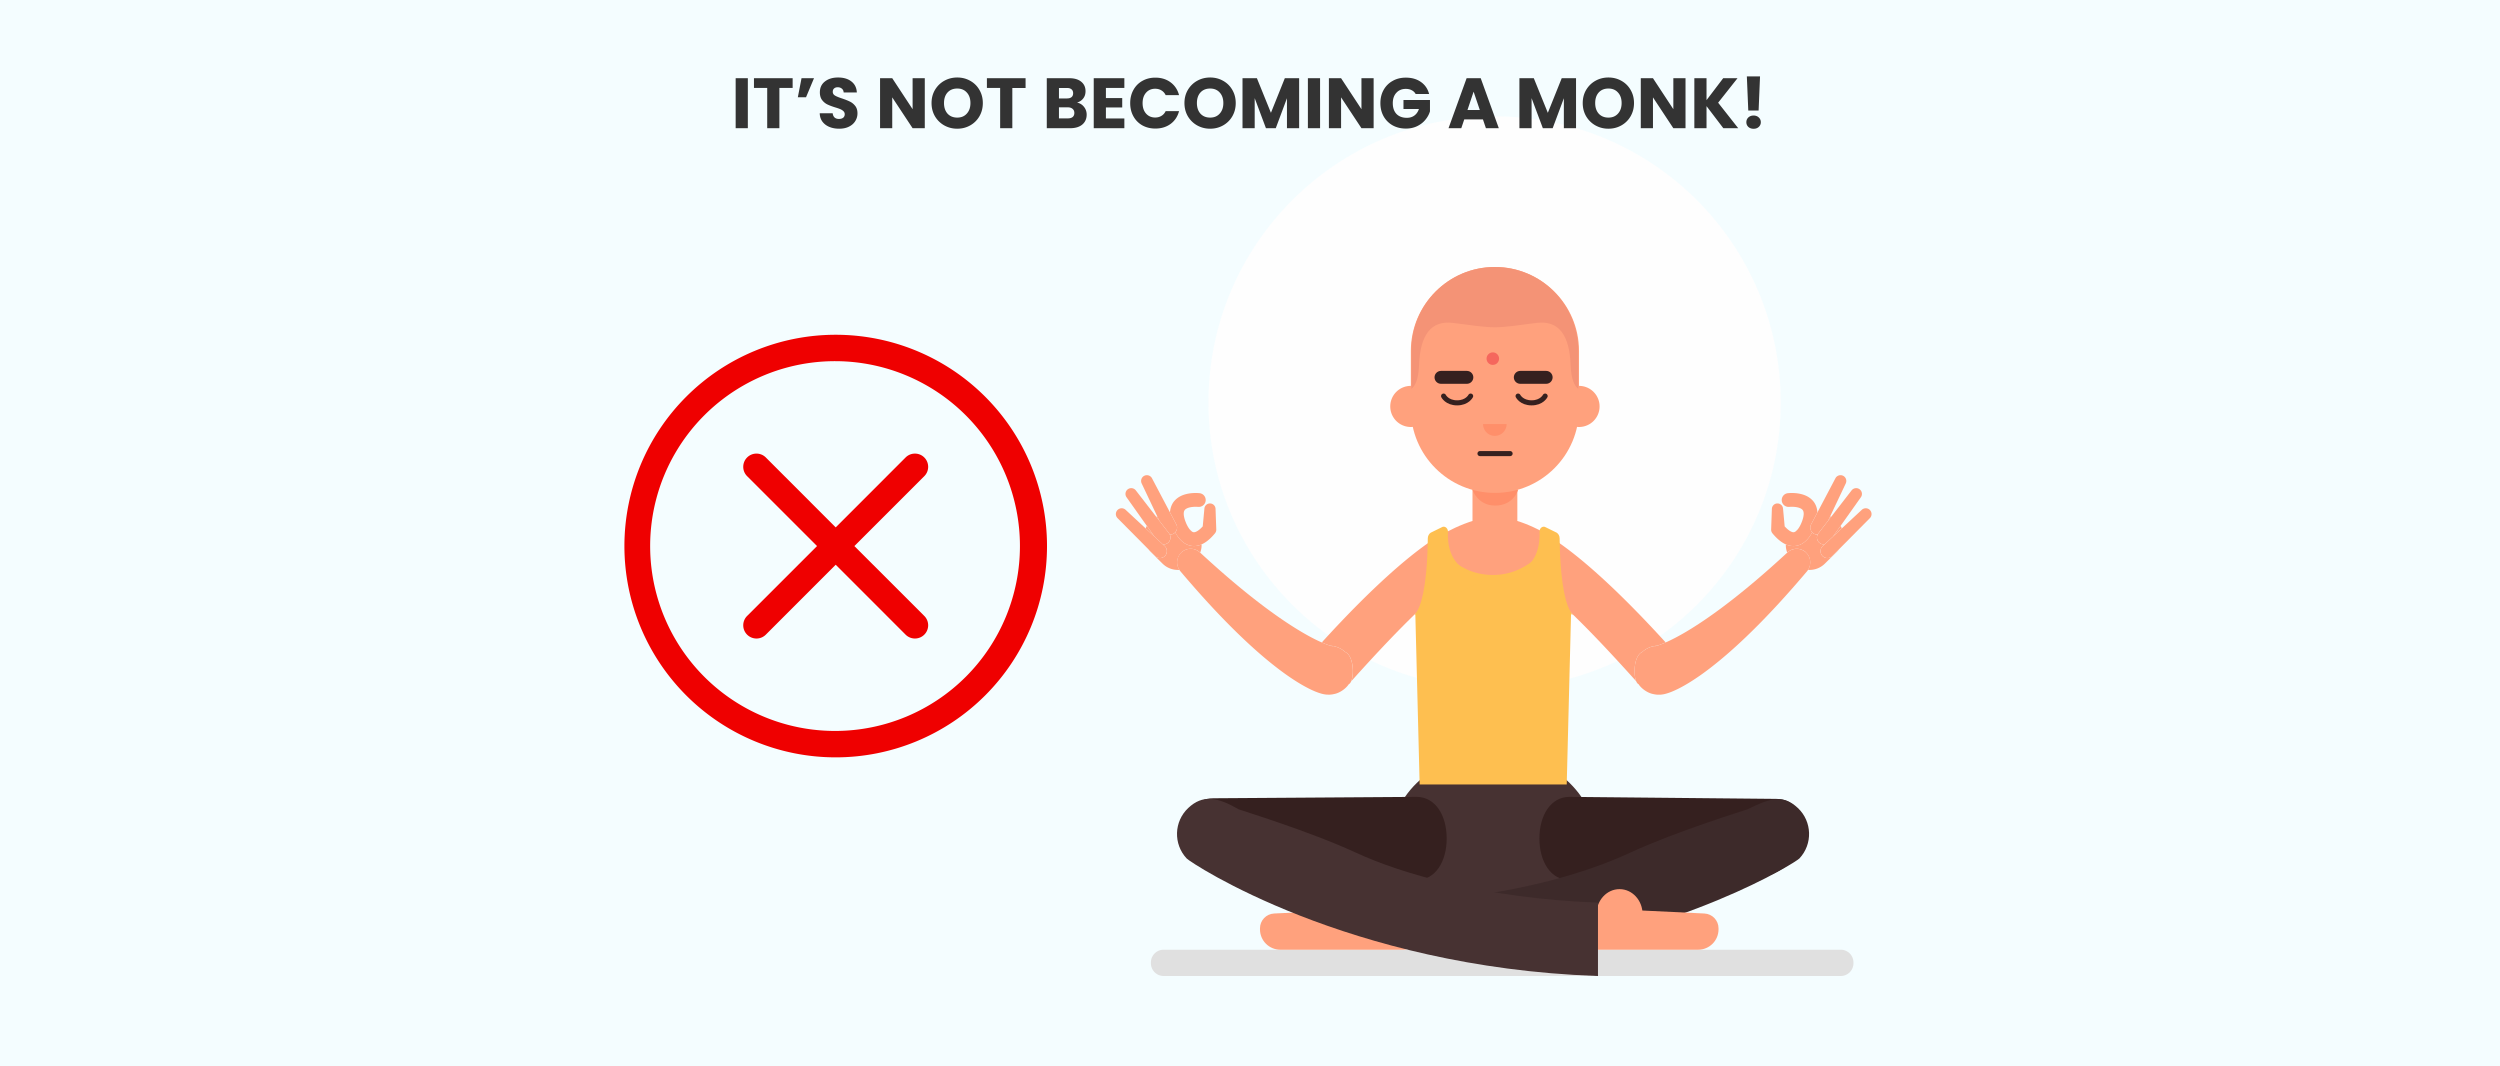 <svg xmlns="http://www.w3.org/2000/svg" width="1053" height="449" fill="none"><rect width="100%" height="100%" fill="#808080" stroke="none"/><g clip-path="url(#a)"><path fill="#F4FDFF" d="M1053 0H0v449h1053V0z"/><path fill="#FEFEFE" d="M629.52 290.04c66.561 0 120.52-53.959 120.52-120.52C750.04 102.959 696.081 49 629.52 49 562.959 49 509 102.959 509 169.52c0 66.561 53.959 120.52 120.52 120.52z"/><path fill="#E0E0E0" d="M775.315 400.02h-285.19a5.36 5.36 0 0 0-5.36 5.36v.35c0 2.96 2.4 5.36 5.36 5.36h285.19c2.96 0 5.36-2.4 5.36-5.36v-.35a5.36 5.36 0 0 0-5.36-5.36z"/><path fill="#473232" d="M628.935 394.39c24.03 0 43.51-17.29 43.51-38.62 0-21.329-19.48-38.62-43.51-38.62-24.03 0-43.51 17.291-43.51 38.62 0 21.33 19.48 38.62 43.51 38.62z"/><path fill="#35201F" d="M661.065 370.69h75.45c7.94 0 23.57-7.84 23.57-17.52s-3.96-16.68-11.91-16.68l-87.11-.85c-7.94 0-12.67 7.84-12.67 17.52s4.73 17.52 12.67 17.52v.01z"/><path fill="#3D2A2A" d="M757.245 340.32c-6.03-5.67-11.37-4.35-21.2.56-.44.22-29.92 9.21-49.6 18.35-17.39 8.08-48.21 17.93-91.32 20.55l36.01 24.09c78.64-11.13 125.25-40.66 126.76-42.27 5.7-6.06 5.4-15.59-.65-21.29v.01z"/><path fill="#FFA17D" d="M591.215 400.019h-51.93c-4.74 0-8.58-3.84-8.58-8.58v-.42c0-3.34 2.62-6.09 5.96-6.25l54.55-2.62c2.5 0 4.53 2.03 4.53 4.53v8.81c0 2.5-2.03 4.53-4.53 4.53z"/><path fill="#FEBF50" d="M629.195 220.81h-.52c-18.1 0-32.78 12.68-32.78 28.31l2.06 81.3h61.95l2.06-81.3c0-15.64-14.68-28.31-32.78-28.31h.01z"/><path fill="#FFA17D" d="M620.215 202.9h18.89v16.04c0 5.05-4.1 9.15-9.15 9.15h-.59c-5.05 0-9.15-4.1-9.15-9.15V202.9z"/><path fill="#FF8F6A" d="M620.215 206.35s2.19 6.6 9.5 6.6c7.9 0 9.69-6.6 9.69-6.6l-9.79-6.21-9.4 6.21z"/><path fill="#FFA17D" d="M629.665 112.46c-19.56 0-35.42 15.86-35.42 35.42v24.31c0 19.56 15.86 35.42 35.42 35.42 19.56 0 35.42-15.86 35.42-35.42v-24.31c0-19.56-15.86-35.42-35.42-35.42z"/><path fill="#FFA17D" d="M594.235 179.85a8.66 8.66 0 0 0 8.66-8.66 8.66 8.66 0 0 0-8.66-8.66 8.66 8.66 0 0 0-8.66 8.66 8.66 8.66 0 0 0 8.66 8.66zm70.85 0a8.66 8.66 0 0 0 8.66-8.66 8.66 8.66 0 0 0-8.66-8.66 8.66 8.66 0 0 0-8.66 8.66 8.66 8.66 0 0 0 8.66 8.66z"/><path fill="#FF8F6A" d="M629.625 183.59a4.96 4.96 0 0 0 4.96-4.96h-9.92a4.96 4.96 0 0 0 4.96 4.96z"/><path stroke="#35201F" stroke-linecap="round" stroke-linejoin="round" stroke-width="2.14" d="M608.035 166.83s1.42 2.85 5.7 2.85 5.7-2.85 5.7-2.85m19.98 0s1.42 2.85 5.7 2.85 5.7-2.85 5.7-2.85m-27.44 24.22h12.68"/><path fill="#35201F" d="M617.845 156.22h-10.9c-1.5 0-2.72 1.22-2.72 2.72 0 1.5 1.22 2.72 2.72 2.72h10.9c1.5 0 2.72-1.22 2.72-2.72 0-1.5-1.22-2.72-2.72-2.72zm33.4 0h-10.9c-1.5 0-2.72 1.22-2.72 2.72 0 1.5 1.22 2.72 2.72 2.72h10.9c1.5 0 2.72-1.22 2.72-2.72 0-1.5-1.22-2.72-2.72-2.72z"/><path fill="#FFA17D" d="M682.145 395.62c5.363 0 9.71-4.728 9.71-10.56 0-5.832-4.347-10.56-9.71-10.56s-9.71 4.728-9.71 10.56c0 5.832 4.347 10.56 9.71 10.56z"/><path fill="#FFA17D" d="M663.335 400.019h51.93c4.74 0 8.58-3.84 8.58-8.58v-.42c0-3.34-2.62-6.09-5.96-6.25l-54.55-2.62c-2.5 0-4.53 2.03-4.53 4.53v8.81c0 2.5 2.03 4.53 4.53 4.53z"/><path fill="#35201F" d="M596.675 370.69h-63.07c-7.94 0-35.95-7.84-35.95-17.52s5.41-16.94 13.35-16.94l85.67-.59c7.94 0 12.67 7.84 12.67 17.52s-4.73 17.52-12.67 17.52v.01z"/><path fill="#473232" d="M571.295 359.23c-19.68-9.14-49.18-18.1-49.6-18.35-9-5.24-15.17-6.23-21.2-.56-6.06 5.7-6.35 15.23-.65 21.29 1.73 1.83 67.71 45.74 172.64 49.47h.58v-30.89c-47.61-1.76-83.25-12.36-101.77-20.97v.01z"/><path fill="#F5675D" d="M631.415 151.06c0 1.46-1.18 2.64-2.64 2.64-1.46 0-2.64-1.18-2.64-2.64 0-1.46 1.18-2.64 2.64-2.64 1.46 0 2.64 1.18 2.64 2.64z"/><path fill="#FFA17D" d="M604.255 226.94s7.39 15.24 24.56 15.24c17.17 0 25.17-15.73 25.17-15.73s-13.19-8.67-24.37-8.67c-11.18 0-25.36 9.17-25.36 9.17v-.01zm-42.81 45.29s.08 0 0-.04c-.06-.02-.12-.04-.33-.08l-.23-.04-.29-.04c.11.03.23.07.33.09.22.05.42.1.53.1l-.01.01z"/><path fill="#FFA17D" d="M556.735 270.589c.9.4 1.8.77 2.64 1.06.36.13.7.24 1.03.33 2.24.16 4.44 1.03 6.23 2.66 3.4 1.55 3.82 9.28 2.5 12.32 11.97-13.35 20.84-22.52 27.41-28.83 1.7-2.39 5.55-10 5.87-30.02-9.12 6.26-23.78 18.44-45.67 42.47l-.01.01zm-73.69-49.1c-.19.35-.37.7-.51 1.07l3.73 3.46-3.22-4.53zm4.39-3.989c-.14.06-.27.13-.41.19l1.3 1.68-.89-1.87zm10.39 15c2.23-1.89 5.49-1.77 7.59.16h.02s.06.07.1.1c.42-1.15.64-2.33.56-3.46-.25.11-.52.21-.79.31-1.02.34-2.24.5-3.44.31-1.2-.18-2.33-.68-3.19-1.3a10.25 10.25 0 0 1-2.14-2.05c-.6-.77-1.09-1.56-1.52-2.35-.21.23-.46.43-.75.59-.5.26-1.03.36-1.55.32.59 1.21.28 2.72-.83 3.57-.62.48-1.38.67-2.1.59l.79.73a2.908 2.908 0 0 1 .15 4.11 2.908 2.908 0 0 1-4.11.15c-.03-.02-.06-.06-.09-.08l-2.8-2.82c.27.37.57.73.91 1.06l5.05 4.98a9.154 9.154 0 0 0 7.1 2.61c-1.57-2.39-1.18-5.61 1.06-7.51l-.02-.02zm4.2-8.63-1-.98s.03.04.04.06c.33.42.66.72.95.92h.01z"/><path fill="#FFA17D" d="M495.465 220.88c.59 1.13.36 2.46-.46 3.34.42.79.91 1.58 1.52 2.35.58.72 1.26 1.43 2.14 2.05.87.62 1.99 1.12 3.19 1.3 1.2.19 2.43.03 3.44-.31.28-.09.54-.19.79-.31.69-.3 1.3-.66 1.85-1.04 1.5-1.05 2.65-2.25 3.68-3.46l.18-.23c.33-.43.52-.97.5-1.55l-.31-8.7a2.357 2.357 0 0 0-2.13-2.26c-1.29-.12-2.44.83-2.56 2.12l-.7 7.53c-.64.7-1.3 1.31-1.95 1.76-.85.59-1.56.78-1.93.69-.18-.01-.43-.12-.7-.3-.29-.2-.62-.5-.95-.92-.02-.02-.03-.04-.04-.06-.61-.79-1.17-1.83-1.6-2.94-.46-1.14-.77-2.29-.83-3.23-.06-.98.14-1.55.47-1.95.33-.41 1.1-.84 2.13-1.06.98-.23 2.32-.29 3.28-.21h.13a2.898 2.898 0 1 0 .53-5.77c-1.01-.09-1.75-.09-2.63-.04-.85.05-1.71.16-2.6.36-1.73.4-3.72 1.18-5.26 2.96-1.22 1.4-1.75 3.21-1.85 4.81l2.67 5.07z"/><path fill="#FFA17D" d="M492.385 224.62c.12.16.23.33.31.5.52.04 1.06-.06 1.55-.32.29-.15.54-.36.75-.59.83-.88 1.06-2.21.46-3.34l-2.67-5.07-7.57-14.36a2.437 2.437 0 0 0-3.19-1.06 2.442 2.442 0 0 0-1.16 3.24l6.57 13.87.89 1.87 4.06 5.25v.01z"/><path fill="#FFA17D" d="M489.765 229.28c.72.08 1.48-.11 2.1-.59 1.11-.86 1.43-2.36.83-3.57-.09-.17-.19-.34-.31-.5l-4.06-5.25-1.3-1.68-8.62-11.14a2.447 2.447 0 0 0-3.33-.5c-1.1.78-1.35 2.3-.58 3.39l8.54 12.04 3.22 4.53 3.51 3.26v.01z"/><path fill="#FFA17D" d="M486.595 234.27a2.908 2.908 0 0 0 4.11-.15 2.917 2.917 0 0 0-.15-4.11l-.79-.73-3.51-3.26-3.73-3.46-8.41-7.82c-.96-.89-2.46-.87-3.39.05-.96.95-.97 2.5-.01 3.46l13 13.11 2.8 2.82s.06.06.09.08l-.01.01zm80.03 40.37a10.232 10.232 0 0 0-6.23-2.66c-.33-.1-.67-.21-1.03-.33-.84-.3-1.73-.67-2.64-1.06-.31-.14-.62-.26-.93-.41-2.46-1.13-4.98-2.49-7.48-3.96-5-2.95-9.95-6.34-14.8-9.93-9.67-7.18-18.96-15.18-28-23.52a.902.902 0 0 0-.1-.09h-.02a5.72 5.72 0 0 0-7.59-.18c-2.24 1.89-2.63 5.12-1.06 7.51.13.19.24.39.39.56 8.16 9.64 16.69 19.06 26.01 27.96 4.67 4.45 9.54 8.77 14.83 12.84 2.65 2.04 5.41 4.01 8.41 5.88 1.5.94 3.07 1.84 4.79 2.72.87.44 1.76.86 2.78 1.28a23.827 23.827 0 0 0 2.82.97c.25.06.5.12.9.2l.38.06.22.03.32.04.45.03h.23s.44.02.64.01c.26 0 .51-.02.77-.05.61-.1-.27.11 1.55-.28 2.22-.5 4.69-2.25 5.91-4.12.39-.15.71-.59.97-1.19 1.32-3.05.9-10.78-2.5-12.32l.01.01zm-5.75-2.57.23.04c.21.04.27.06.33.08.08.03.05.04 0 .04-.1 0-.31-.05-.53-.1-.1-.02-.22-.06-.33-.09l.29.04.01-.01zm-8.5 2.91s-.09.08-.13.13l.13-.13zm-.8.9c.09-.11.18-.22.28-.33-.09.11-.19.22-.28.33z"/><path fill="#FEBF50" d="m595.745 259.07 32.75-16.41c-4.22 0-7.5-.73-10.06-1.93-7.87-3.69-8.79-11.8-8.56-16.68 0-.17 0-.34-.03-.5-.21-1.34-1.51-2.15-2.61-1.45l-4.62 2.27c-.75.48-1.22 1.4-1.23 2.4 0 .46-.01.89-.02 1.34-.32 20.03-3.14 27.64-4.84 30.02-.48.68-.79.94-.79.94h.01z"/><path fill="#FFA17D" d="M701.575 270.589c-.9.4-1.8.77-2.64 1.06-.36.13-.71.24-1.03.33a10.29 10.29 0 0 0-6.23 2.66c-3.4 1.55-3.82 9.28-2.5 12.32-11.97-13.35-20.84-22.52-27.41-28.83-1.7-2.39-5.55-10-5.87-30.02 9.12 6.26 23.78 18.44 45.67 42.47l.01.01zm73.69-49.1c.19.35.37.7.51 1.07l-3.73 3.46 3.22-4.53zm-4.4-3.989c.14.06.28.13.41.19l-1.3 1.68.89-1.87zm-10.39 15c-2.23-1.89-5.49-1.77-7.59.16h-.02s-.06.07-.1.1c-.42-1.15-.64-2.33-.56-3.46.25.11.52.21.79.31 1.02.34 2.24.5 3.44.31 1.2-.18 2.33-.68 3.19-1.3.88-.62 1.57-1.33 2.14-2.05.6-.77 1.09-1.56 1.52-2.35.21.23.46.43.75.59.5.26 1.03.36 1.55.32-.59 1.21-.28 2.72.83 3.57.62.48 1.38.67 2.1.59l-.79.73a2.908 2.908 0 0 0-.15 4.11 2.908 2.908 0 0 0 4.11.15c.03-.02.06-.06.09-.08l2.8-2.82c-.27.37-.57.73-.91 1.06l-5.05 4.98a9.154 9.154 0 0 1-7.1 2.61c1.57-2.39 1.18-5.61-1.06-7.51l.02-.02zm-4.19-8.63 1-.98s-.03.04-.04.06c-.33.42-.66.72-.95.92h-.01z"/><path fill="#FFA17D" d="M762.835 220.88c-.59 1.13-.36 2.46.46 3.34-.42.79-.91 1.58-1.52 2.35-.58.72-1.26 1.43-2.14 2.05-.86.62-1.99 1.12-3.19 1.3-1.2.19-2.43.03-3.44-.31a6.18 6.18 0 0 1-.79-.31c-.69-.3-1.3-.66-1.85-1.04-1.5-1.05-2.65-2.25-3.68-3.46l-.18-.23c-.33-.43-.52-.97-.5-1.55l.31-8.7c.04-1.16.94-2.15 2.13-2.26 1.29-.12 2.44.83 2.56 2.12l.7 7.53c.64.7 1.3 1.31 1.95 1.76.85.59 1.56.78 1.93.69.18-.01.43-.12.7-.3.29-.2.62-.5.95-.92a.21.21 0 0 0 .04-.06c.61-.79 1.17-1.83 1.6-2.94.46-1.14.77-2.29.83-3.23.06-.98-.14-1.55-.47-1.95-.33-.41-1.1-.84-2.13-1.06-.98-.23-2.32-.29-3.28-.21h-.13a2.898 2.898 0 1 1-.53-5.77c1.01-.09 1.75-.09 2.63-.04.85.05 1.71.16 2.6.36 1.73.4 3.72 1.18 5.26 2.96 1.22 1.4 1.75 3.21 1.85 4.81l-2.67 5.07z"/><path fill="#FFA17D" d="M765.915 224.62c-.12.16-.23.33-.31.5a2.84 2.84 0 0 1-1.55-.32c-.29-.15-.54-.36-.75-.59a2.884 2.884 0 0 1-.46-3.34l2.67-5.07 7.57-14.36a2.437 2.437 0 0 1 3.19-1.06c1.21.57 1.73 2.03 1.16 3.24l-6.57 13.87-.89 1.87-4.06 5.25v.01z"/><path fill="#FFA17D" d="M768.535 229.28c-.72.08-1.48-.11-2.1-.59a2.893 2.893 0 0 1-.83-3.57c.09-.17.19-.34.31-.5l4.06-5.25 1.3-1.68 8.62-11.14a2.447 2.447 0 0 1 3.33-.5c1.1.78 1.35 2.3.58 3.39l-8.54 12.04-3.22 4.53-3.51 3.26v.01z"/><path fill="#FFA17D" d="M771.705 234.27a2.908 2.908 0 0 1-4.11-.15 2.917 2.917 0 0 1 .15-4.11l.79-.73 3.51-3.26 3.73-3.46 8.41-7.82c.96-.89 2.46-.87 3.39.05.96.95.97 2.5.01 3.46l-13 13.11-2.8 2.82s-.06.06-.09.08l.01.01zm-82.53 52.699c.26.6.58 1.04.97 1.19 1.21 1.88 3.69 3.62 5.91 4.12 1.82.39.94.17 1.55.28.26.03.51.04.77.05h.87l.45-.04.32-.04.22-.03.38-.06c.4-.07.65-.14.9-.2.46-.12.8-.23 1.13-.34.65-.21 1.18-.42 1.69-.63 1.02-.42 1.91-.85 2.78-1.28 1.72-.87 3.28-1.78 4.79-2.72 3-1.87 5.76-3.84 8.41-5.88 5.29-4.08 10.16-8.39 14.83-12.84 9.32-8.9 17.85-18.32 26.01-27.96.15-.18.26-.37.39-.56 1.57-2.39 1.18-5.61-1.06-7.51-2.23-1.89-5.49-1.77-7.59.16h-.02s-.06.07-.1.1c-9.03 8.34-18.33 16.34-28 23.52-4.85 3.59-9.8 6.98-14.8 9.93-2.5 1.47-5.02 2.82-7.48 3.96-.31.14-.62.27-.93.41-.9.4-1.8.77-2.64 1.06-.36.13-.71.24-1.03.33a10.29 10.29 0 0 0-6.23 2.66c-3.4 1.55-3.82 9.28-2.5 12.32h.01zm8.54-14.94c-.11.03-.23.07-.33.09-.22.05-.42.1-.53.1-.04 0-.08 0 0-.04.06-.02.12-.04.33-.08l.23-.04.29-.04.01.01zm8.33 3.08-.13-.13.13.13zm.4.44z"/><path fill="#FEBF50" d="m662.565 259.07-32.75-16.41c4.22 0 7.5-.73 10.06-1.93 7.87-3.69 8.79-11.8 8.56-16.68 0-.17 0-.34.03-.5.21-1.34 1.51-2.15 2.61-1.45l4.62 2.27c.75.48 1.22 1.4 1.23 2.4 0 .46.01.89.02 1.34.32 20.03 3.14 27.64 4.84 30.02.48.68.79.94.79.94h-.01z"/><path fill="#F49376" d="M629.615 112.46c-19.4 0-35.13 15.73-35.13 35.13v16.22c1.51-1.2 3-3.93 3.22-9.97.46-12.79 5.03-19.01 14.39-17.82 7.93 1.01 13.12 1.83 17.53 1.83 4.41 0 9.6-.82 17.53-1.83 9.36-1.19 13.93 5.03 14.39 17.82.22 6.04 1.71 8.77 3.22 9.97v-16.22c0-19.4-15.73-35.13-35.13-35.13h-.02z"/><g fill="#EF0000" clip-path="url(#b)"><path d="M352 307.875a77.876 77.876 0 1 1 0-155.751 77.876 77.876 0 0 1 0 155.751zM352 319a89.005 89.005 0 0 0 62.933-26.067 89.005 89.005 0 0 0 0-125.866 89.005 89.005 0 0 0-125.866 0 89.005 89.005 0 0 0 0 125.866A89.005 89.005 0 0 0 352 319z"/><path d="M314.687 192.687a5.573 5.573 0 0 1 1.806-1.21 5.573 5.573 0 0 1 4.264 0c.676.281 1.29.692 1.806 1.21L352 222.135l29.437-29.448a5.568 5.568 0 1 1 7.876 7.876L359.866 230l29.447 29.437a5.556 5.556 0 0 1 1.632 3.938 5.57 5.57 0 0 1-9.508 3.938L352 237.866l-29.437 29.447a5.562 5.562 0 0 1-6.069 1.208 5.56 5.56 0 0 1-3.438-5.146 5.568 5.568 0 0 1 1.631-3.938L344.135 230l-29.448-29.437a5.562 5.562 0 0 1 0-7.876z"/></g><path fill="#333" d="M314.99 32.94V54h-5.13V32.94h5.13zm18.868 0v4.11h-5.58V54h-5.13V37.05h-5.58v-4.11h16.29zm3.744 0h5.25l-3.36 8.04h-3.45l1.56-8.04zm15.884 21.27c-1.54 0-2.92-.25-4.14-.75-1.22-.5-2.2-1.24-2.94-2.22-.72-.98-1.1-2.16-1.14-3.54h5.46c.08.78.35 1.38.81 1.8.46.4 1.06.6 1.8.6.76 0 1.36-.17 1.8-.51.44-.36.66-.85.66-1.47 0-.52-.18-.95-.54-1.29-.34-.34-.77-.62-1.29-.84-.5-.22-1.22-.47-2.16-.75-1.36-.42-2.47-.84-3.33-1.26-.86-.42-1.6-1.04-2.22-1.86-.62-.82-.93-1.89-.93-3.21 0-1.96.71-3.49 2.13-4.59 1.42-1.12 3.27-1.68 5.55-1.68 2.32 0 4.19.56 5.61 1.68 1.42 1.1 2.18 2.64 2.28 4.62h-5.55c-.04-.68-.29-1.21-.75-1.59-.46-.4-1.05-.6-1.77-.6-.62 0-1.12.17-1.5.51-.38.32-.57.79-.57 1.41 0 .68.32 1.21.96 1.59.64.38 1.64.79 3 1.23 1.36.46 2.46.9 3.3 1.32.86.42 1.6 1.03 2.22 1.83.62.8.93 1.83.93 3.09 0 1.2-.31 2.29-.93 3.27-.6.98-1.48 1.76-2.64 2.34-1.16.58-2.53.87-4.11.87zM389.52 54h-5.13l-8.58-12.99V54h-5.13V32.94h5.13l8.58 13.05V32.94h5.13V54zm13.679.21c-1.98 0-3.8-.46-5.46-1.38-1.64-.92-2.95-2.2-3.93-3.84-.96-1.66-1.44-3.52-1.44-5.58s.48-3.91 1.44-5.55c.98-1.64 2.29-2.92 3.93-3.84 1.66-.92 3.48-1.38 5.46-1.38s3.79.46 5.43 1.38c1.66.92 2.96 2.2 3.9 3.84.96 1.64 1.44 3.49 1.44 5.55 0 2.06-.48 3.92-1.44 5.58a10.27 10.27 0 0 1-3.9 3.84c-1.64.92-3.45 1.38-5.43 1.38zm0-4.68c1.68 0 3.02-.56 4.02-1.68 1.02-1.12 1.53-2.6 1.53-4.44 0-1.86-.51-3.34-1.53-4.44-1-1.12-2.34-1.68-4.02-1.68-1.7 0-3.06.55-4.08 1.65-1 1.1-1.5 2.59-1.5 4.47 0 1.86.5 3.35 1.5 4.47 1.02 1.1 2.38 1.65 4.08 1.65zm28.774-16.59v4.11h-5.58V54h-5.13V37.05h-5.58v-4.11h16.29zm21.682 10.26c1.22.26 2.2.87 2.94 1.83.74.94 1.11 2.02 1.11 3.24 0 1.76-.62 3.16-1.86 4.2-1.22 1.02-2.93 1.53-5.13 1.53h-9.81V32.94h9.48c2.14 0 3.81.49 5.01 1.47 1.22.98 1.83 2.31 1.83 3.99 0 1.24-.33 2.27-.99 3.09-.64.82-1.5 1.39-2.58 1.71zm-7.62-1.74h3.36c.84 0 1.48-.18 1.92-.54.46-.38.69-.93.69-1.65 0-.72-.23-1.27-.69-1.65-.44-.38-1.08-.57-1.92-.57h-3.36v4.41zm3.78 8.4c.86 0 1.52-.19 1.98-.57.48-.4.72-.97.72-1.71s-.25-1.32-.75-1.74c-.48-.42-1.15-.63-2.01-.63h-3.72v4.65h3.78zm15.995-12.81v4.26h6.87v3.96h-6.87v4.62h7.77V54h-12.9V32.94h12.9v4.11h-7.77zm10.231 6.39c0-2.08.45-3.93 1.35-5.55.9-1.64 2.15-2.91 3.75-3.81 1.62-.92 3.45-1.38 5.49-1.38 2.5 0 4.64.66 6.42 1.98 1.78 1.32 2.97 3.12 3.57 5.4h-5.64c-.42-.88-1.02-1.55-1.8-2.01-.76-.46-1.63-.69-2.61-.69-1.58 0-2.86.55-3.84 1.65-.98 1.1-1.47 2.57-1.47 4.41 0 1.84.49 3.31 1.47 4.41s2.26 1.65 3.84 1.65c.98 0 1.85-.23 2.61-.69.78-.46 1.38-1.13 1.8-2.01h5.64c-.6 2.28-1.79 4.08-3.57 5.4-1.78 1.3-3.92 1.95-6.42 1.95-2.04 0-3.87-.45-5.49-1.35a9.809 9.809 0 0 1-3.75-3.81c-.9-1.62-1.35-3.47-1.35-5.55zm33.681 10.77c-1.98 0-3.8-.46-5.46-1.38-1.64-.92-2.95-2.2-3.93-3.84-.96-1.66-1.44-3.52-1.44-5.58s.48-3.91 1.44-5.55c.98-1.64 2.29-2.92 3.93-3.84 1.66-.92 3.48-1.38 5.46-1.38s3.79.46 5.43 1.38c1.66.92 2.96 2.2 3.9 3.84.96 1.64 1.44 3.49 1.44 5.55 0 2.06-.48 3.92-1.44 5.58a10.27 10.27 0 0 1-3.9 3.84c-1.64.92-3.45 1.38-5.43 1.38zm0-4.68c1.68 0 3.02-.56 4.02-1.68 1.02-1.12 1.53-2.6 1.53-4.44 0-1.86-.51-3.34-1.53-4.44-1-1.12-2.34-1.68-4.02-1.68-1.7 0-3.06.55-4.08 1.65-1 1.1-1.5 2.59-1.5 4.47 0 1.86.5 3.35 1.5 4.47 1.02 1.1 2.38 1.65 4.08 1.65zm37.474-16.59V54h-5.13V41.37L537.356 54h-4.14l-4.74-12.66V54h-5.13V32.94h6.06l5.91 14.58 5.85-14.58h6.03zm8.819 0V54h-5.13V32.94h5.13zM578.573 54h-5.13l-8.58-12.99V54h-5.13V32.94h5.13l8.58 13.05V32.94h5.13V54zm17.699-14.4a3.73 3.73 0 0 0-1.65-1.59c-.7-.38-1.53-.57-2.49-.57-1.66 0-2.99.55-3.99 1.65-1 1.08-1.5 2.53-1.5 4.35 0 1.94.52 3.46 1.56 4.56 1.06 1.08 2.51 1.62 4.35 1.62 1.26 0 2.32-.32 3.18-.96.88-.64 1.52-1.56 1.92-2.76h-6.51v-3.78h11.16v4.77c-.38 1.28-1.03 2.47-1.95 3.57-.9 1.1-2.05 1.99-3.45 2.67-1.4.68-2.98 1.02-4.74 1.02-2.08 0-3.94-.45-5.58-1.35a9.961 9.961 0 0 1-3.81-3.81c-.9-1.62-1.35-3.47-1.35-5.55 0-2.08.45-3.93 1.35-5.55.92-1.64 2.19-2.91 3.81-3.81 1.62-.92 3.47-1.38 5.55-1.38 2.52 0 4.64.61 6.36 1.83 1.74 1.22 2.89 2.91 3.45 5.07h-5.67zm28.339 10.68h-7.86l-1.26 3.72h-5.37l7.62-21.06h5.94l7.62 21.06h-5.43l-1.26-3.72zm-1.32-3.96-2.61-7.71-2.58 7.71h5.19zm40.536-13.38V54h-5.13V41.37L653.987 54h-4.14l-4.74-12.66V54h-5.13V32.94h6.06l5.91 14.58 5.85-14.58h6.03zm13.649 21.27c-1.98 0-3.8-.46-5.46-1.38-1.64-.92-2.95-2.2-3.93-3.84-.96-1.66-1.44-3.52-1.44-5.58s.48-3.91 1.44-5.55c.98-1.64 2.29-2.92 3.93-3.84 1.66-.92 3.48-1.38 5.46-1.38s3.79.46 5.43 1.38c1.66.92 2.96 2.2 3.9 3.84.96 1.64 1.44 3.49 1.44 5.55 0 2.06-.48 3.92-1.44 5.58a10.27 10.27 0 0 1-3.9 3.84c-1.64.92-3.45 1.38-5.43 1.38zm0-4.68c1.68 0 3.02-.56 4.02-1.68 1.02-1.12 1.53-2.6 1.53-4.44 0-1.86-.51-3.34-1.53-4.44-1-1.12-2.34-1.68-4.02-1.68-1.7 0-3.06.55-4.08 1.65-1 1.1-1.5 2.59-1.5 4.47 0 1.86.5 3.35 1.5 4.47 1.02 1.1 2.38 1.65 4.08 1.65zM709.94 54h-5.13l-8.58-12.99V54h-5.13V32.94h5.13l8.58 13.05V32.94h5.13V54zm15.929 0-7.08-9.3V54h-5.13V32.94h5.13v9.24l7.02-9.24h6.03l-8.16 10.32 8.46 10.74h-6.27zm15.458-21.81-.6 14.37h-4.35l-.6-14.37h5.55zm-2.7 22.05c-.9 0-1.64-.26-2.22-.78-.56-.54-.84-1.2-.84-1.98 0-.8.28-1.47.84-2.01.58-.54 1.32-.81 2.22-.81.88 0 1.6.27 2.16.81.58.54.87 1.21.87 2.01 0 .78-.29 1.44-.87 1.98-.56.52-1.28.78-2.16.78z"/></g><defs><clipPath id="a"><path fill="#fff" d="M0 0h1053v449H0z"/></clipPath><clipPath id="b"><path fill="#fff" d="M263 141h178v178H263z"/></clipPath></defs></svg>